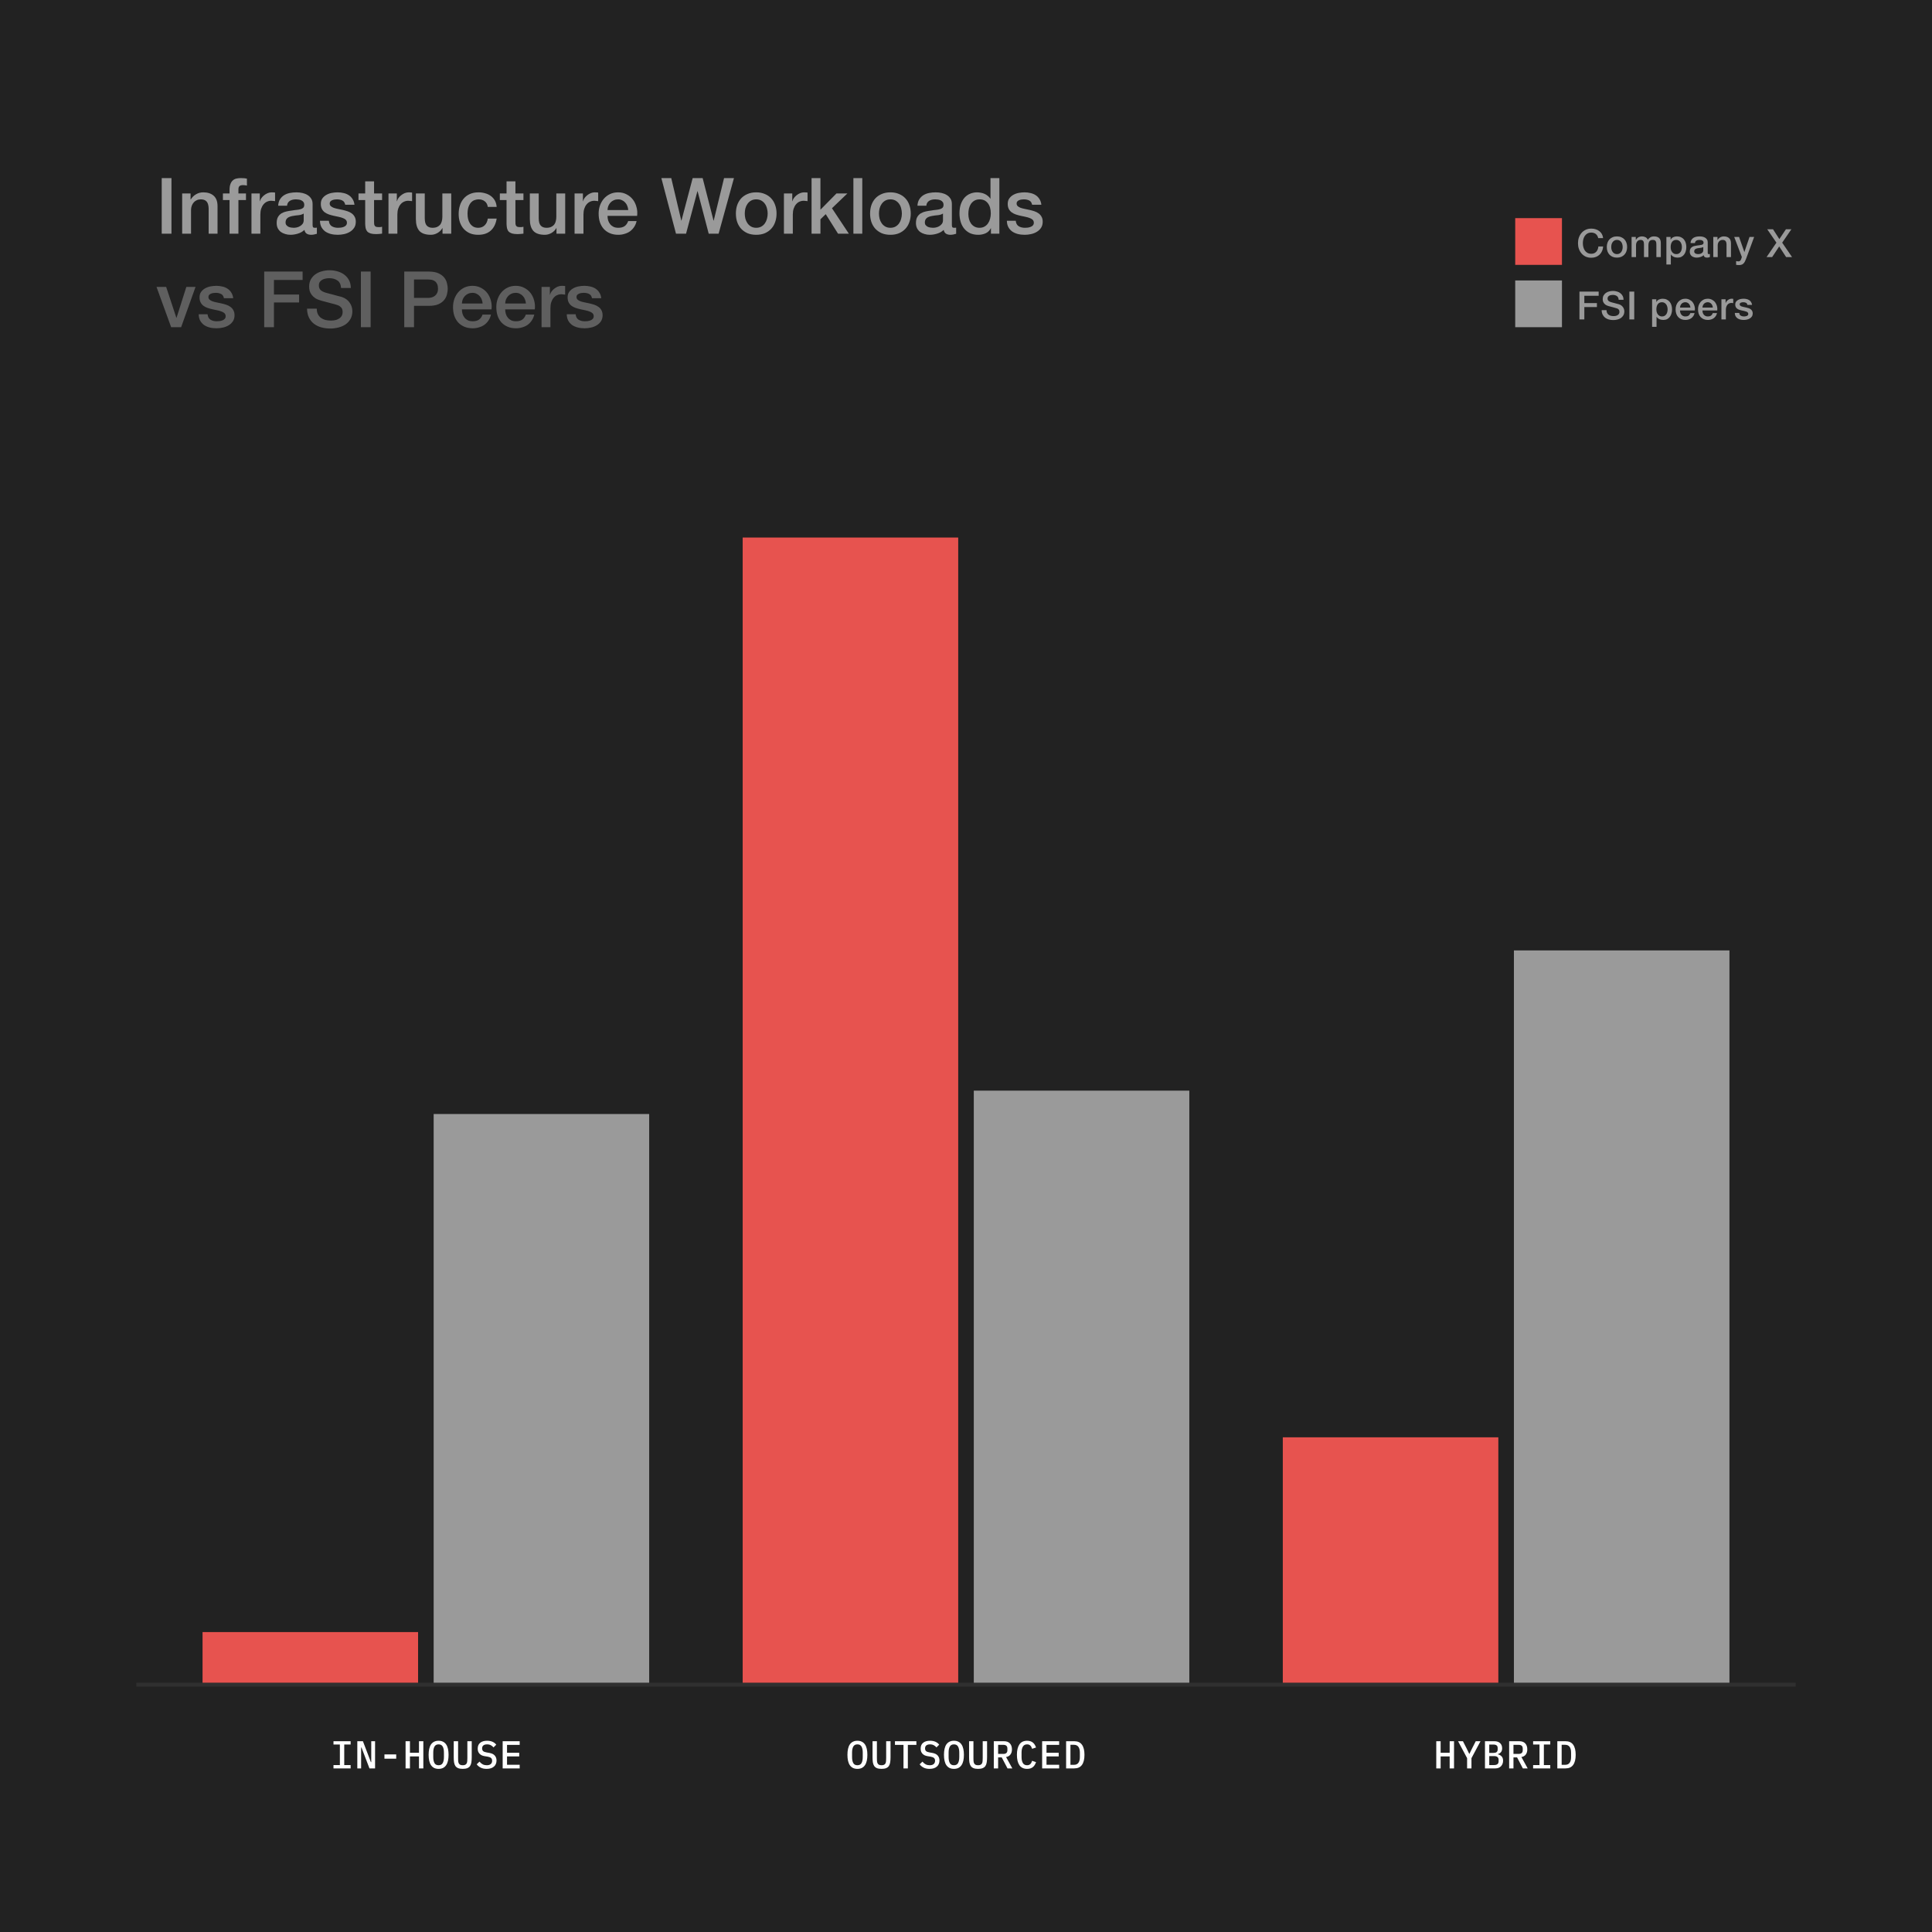 <?xml version="1.0" encoding="UTF-8"?> <svg xmlns="http://www.w3.org/2000/svg" width="496" height="496" viewBox="0 0 496 496" fill="none"><rect width="496" height="496" fill="#222222"></rect><line x1="35" y1="432.5" x2="461" y2="432.5" stroke="#303030"></line><rect x="52" y="419" width="55.333" height="13" fill="#E7534F"></rect><rect x="111.333" y="286" width="55.333" height="146" fill="#9A9A9A"></rect><rect x="190.667" y="138" width="55.333" height="294" fill="#E7534F"></rect><rect x="250" y="280" width="55.333" height="152" fill="#9A9A9A"></rect><rect x="329.333" y="369" width="55.333" height="63" fill="#E7534F"></rect><rect x="388.667" y="244" width="55.333" height="188" fill="#9A9A9A"></rect><path d="M41.52 45.72H44.02V60H41.52V45.72ZM46.766 49.66H48.926V51.18L48.966 51.22C49.313 50.647 49.766 50.2 50.326 49.88C50.886 49.547 51.506 49.38 52.186 49.38C53.32 49.38 54.213 49.673 54.866 50.26C55.52 50.847 55.846 51.727 55.846 52.9V60H53.566V53.5C53.54 52.687 53.366 52.1 53.046 51.74C52.726 51.367 52.226 51.18 51.546 51.18C51.16 51.18 50.813 51.253 50.506 51.4C50.2 51.533 49.94 51.727 49.726 51.98C49.513 52.22 49.346 52.507 49.226 52.84C49.106 53.173 49.046 53.527 49.046 53.9V60H46.766V49.66ZM57.231 49.66H58.931V48.8C58.931 48.147 59.011 47.62 59.171 47.22C59.331 46.807 59.544 46.493 59.811 46.28C60.077 46.053 60.377 45.907 60.711 45.84C61.057 45.76 61.417 45.72 61.791 45.72C62.524 45.72 63.057 45.767 63.391 45.86V47.64C63.244 47.6 63.084 47.573 62.911 47.56C62.751 47.533 62.557 47.52 62.331 47.52C62.024 47.52 61.757 47.593 61.531 47.74C61.317 47.887 61.211 48.173 61.211 48.6V49.66H63.151V51.36H61.211V60H58.931V51.36H57.231V49.66ZM64.559 49.66H66.699V51.66H66.739C66.806 51.38 66.933 51.107 67.119 50.84C67.319 50.573 67.553 50.333 67.819 50.12C68.099 49.893 68.406 49.713 68.739 49.58C69.073 49.447 69.413 49.38 69.759 49.38C70.026 49.38 70.206 49.387 70.299 49.4C70.406 49.413 70.513 49.427 70.619 49.44V51.64C70.459 51.613 70.293 51.593 70.119 51.58C69.959 51.553 69.799 51.54 69.639 51.54C69.253 51.54 68.886 51.62 68.539 51.78C68.206 51.927 67.913 52.153 67.659 52.46C67.406 52.753 67.206 53.12 67.059 53.56C66.913 54 66.839 54.507 66.839 55.08V60H64.559V49.66ZM80.251 57.7C80.251 57.98 80.284 58.18 80.351 58.3C80.431 58.42 80.577 58.48 80.791 58.48C80.857 58.48 80.937 58.48 81.031 58.48C81.124 58.48 81.231 58.467 81.351 58.44V60.02C81.271 60.047 81.164 60.073 81.031 60.1C80.911 60.14 80.784 60.173 80.651 60.2C80.517 60.227 80.384 60.247 80.251 60.26C80.117 60.273 80.004 60.28 79.911 60.28C79.444 60.28 79.057 60.187 78.751 60C78.444 59.813 78.244 59.487 78.151 59.02C77.697 59.46 77.137 59.78 76.471 59.98C75.817 60.18 75.184 60.28 74.571 60.28C74.104 60.28 73.657 60.213 73.231 60.08C72.804 59.96 72.424 59.78 72.091 59.54C71.771 59.287 71.511 58.973 71.311 58.6C71.124 58.213 71.031 57.767 71.031 57.26C71.031 56.62 71.144 56.1 71.371 55.7C71.611 55.3 71.917 54.987 72.291 54.76C72.677 54.533 73.104 54.373 73.571 54.28C74.051 54.173 74.531 54.093 75.011 54.04C75.424 53.96 75.817 53.907 76.191 53.88C76.564 53.84 76.891 53.78 77.171 53.7C77.464 53.62 77.691 53.5 77.851 53.34C78.024 53.167 78.111 52.913 78.111 52.58C78.111 52.287 78.037 52.047 77.891 51.86C77.757 51.673 77.584 51.533 77.371 51.44C77.171 51.333 76.944 51.267 76.691 51.24C76.437 51.2 76.197 51.18 75.971 51.18C75.331 51.18 74.804 51.313 74.391 51.58C73.977 51.847 73.744 52.26 73.691 52.82H71.411C71.451 52.153 71.611 51.6 71.891 51.16C72.171 50.72 72.524 50.367 72.951 50.1C73.391 49.833 73.884 49.647 74.431 49.54C74.977 49.433 75.537 49.38 76.111 49.38C76.617 49.38 77.117 49.433 77.611 49.54C78.104 49.647 78.544 49.82 78.931 50.06C79.331 50.3 79.651 50.613 79.891 51C80.131 51.373 80.251 51.833 80.251 52.38V57.7ZM77.971 54.82C77.624 55.047 77.197 55.187 76.691 55.24C76.184 55.28 75.677 55.347 75.171 55.44C74.931 55.48 74.697 55.54 74.471 55.62C74.244 55.687 74.044 55.787 73.871 55.92C73.697 56.04 73.557 56.207 73.451 56.42C73.357 56.62 73.311 56.867 73.311 57.16C73.311 57.413 73.384 57.627 73.531 57.8C73.677 57.973 73.851 58.113 74.051 58.22C74.264 58.313 74.491 58.38 74.731 58.42C74.984 58.46 75.211 58.48 75.411 58.48C75.664 58.48 75.937 58.447 76.231 58.38C76.524 58.313 76.797 58.2 77.051 58.04C77.317 57.88 77.537 57.68 77.711 57.44C77.884 57.187 77.971 56.88 77.971 56.52V54.82ZM84.424 56.68C84.491 57.347 84.744 57.813 85.184 58.08C85.624 58.347 86.151 58.48 86.764 58.48C86.977 58.48 87.217 58.467 87.484 58.44C87.764 58.4 88.024 58.333 88.264 58.24C88.504 58.147 88.697 58.013 88.844 57.84C89.004 57.653 89.077 57.413 89.064 57.12C89.051 56.827 88.944 56.587 88.744 56.4C88.544 56.213 88.284 56.067 87.964 55.96C87.657 55.84 87.304 55.74 86.904 55.66C86.504 55.58 86.097 55.493 85.684 55.4C85.257 55.307 84.844 55.193 84.444 55.06C84.057 54.927 83.704 54.747 83.384 54.52C83.077 54.293 82.831 54.007 82.644 53.66C82.457 53.3 82.364 52.86 82.364 52.34C82.364 51.78 82.497 51.313 82.764 50.94C83.044 50.553 83.391 50.247 83.804 50.02C84.231 49.78 84.697 49.613 85.204 49.52C85.724 49.427 86.217 49.38 86.684 49.38C87.217 49.38 87.724 49.44 88.204 49.56C88.697 49.667 89.137 49.847 89.524 50.1C89.924 50.353 90.251 50.687 90.504 51.1C90.771 51.5 90.937 51.987 91.004 52.56H88.624C88.517 52.013 88.264 51.647 87.864 51.46C87.477 51.273 87.031 51.18 86.524 51.18C86.364 51.18 86.171 51.193 85.944 51.22C85.731 51.247 85.524 51.3 85.324 51.38C85.137 51.447 84.977 51.553 84.844 51.7C84.711 51.833 84.644 52.013 84.644 52.24C84.644 52.52 84.737 52.747 84.924 52.92C85.124 53.093 85.377 53.24 85.684 53.36C86.004 53.467 86.364 53.56 86.764 53.64C87.164 53.72 87.577 53.807 88.004 53.9C88.417 53.993 88.824 54.107 89.224 54.24C89.624 54.373 89.977 54.553 90.284 54.78C90.604 55.007 90.857 55.293 91.044 55.64C91.244 55.987 91.344 56.413 91.344 56.92C91.344 57.533 91.204 58.053 90.924 58.48C90.644 58.907 90.277 59.253 89.824 59.52C89.384 59.787 88.891 59.98 88.344 60.1C87.797 60.22 87.257 60.28 86.724 60.28C86.071 60.28 85.464 60.207 84.904 60.06C84.357 59.913 83.877 59.693 83.464 59.4C83.064 59.093 82.744 58.72 82.504 58.28C82.277 57.827 82.157 57.293 82.144 56.68H84.424ZM92.035 49.66H93.755V46.56H96.035V49.66H98.095V51.36H96.035V56.88C96.035 57.12 96.042 57.327 96.055 57.5C96.082 57.673 96.128 57.82 96.195 57.94C96.275 58.06 96.388 58.153 96.535 58.22C96.682 58.273 96.882 58.3 97.135 58.3C97.295 58.3 97.455 58.3 97.615 58.3C97.775 58.287 97.935 58.26 98.095 58.22V59.98C97.842 60.007 97.595 60.033 97.355 60.06C97.115 60.087 96.868 60.1 96.615 60.1C96.015 60.1 95.528 60.047 95.155 59.94C94.795 59.82 94.508 59.653 94.295 59.44C94.095 59.213 93.955 58.933 93.875 58.6C93.808 58.267 93.768 57.887 93.755 57.46V51.36H92.035V49.66ZM99.735 49.66H101.875V51.66H101.915C101.982 51.38 102.108 51.107 102.295 50.84C102.495 50.573 102.728 50.333 102.995 50.12C103.275 49.893 103.582 49.713 103.915 49.58C104.248 49.447 104.588 49.38 104.935 49.38C105.202 49.38 105.382 49.387 105.475 49.4C105.582 49.413 105.688 49.427 105.795 49.44V51.64C105.635 51.613 105.468 51.593 105.295 51.58C105.135 51.553 104.975 51.54 104.815 51.54C104.428 51.54 104.062 51.62 103.715 51.78C103.382 51.927 103.088 52.153 102.835 52.46C102.582 52.753 102.382 53.12 102.235 53.56C102.088 54 102.015 54.507 102.015 55.08V60H99.735V49.66ZM115.846 60H113.606V58.56H113.566C113.286 59.08 112.866 59.5 112.306 59.82C111.76 60.127 111.2 60.28 110.626 60.28C109.266 60.28 108.28 59.947 107.666 59.28C107.066 58.6 106.766 57.58 106.766 56.22V49.66H109.046V56C109.046 56.907 109.22 57.547 109.566 57.92C109.913 58.293 110.4 58.48 111.026 58.48C111.506 58.48 111.906 58.407 112.226 58.26C112.546 58.113 112.806 57.92 113.006 57.68C113.206 57.427 113.346 57.127 113.426 56.78C113.52 56.433 113.566 56.06 113.566 55.66V49.66H115.846V60ZM125.231 53.12C125.137 52.48 124.877 52 124.451 51.68C124.037 51.347 123.511 51.18 122.871 51.18C122.577 51.18 122.264 51.233 121.931 51.34C121.597 51.433 121.291 51.62 121.011 51.9C120.731 52.167 120.497 52.547 120.311 53.04C120.124 53.52 120.031 54.153 120.031 54.94C120.031 55.367 120.077 55.793 120.171 56.22C120.277 56.647 120.437 57.027 120.651 57.36C120.877 57.693 121.164 57.967 121.511 58.18C121.857 58.38 122.277 58.48 122.771 58.48C123.437 58.48 123.984 58.273 124.411 57.86C124.851 57.447 125.124 56.867 125.231 56.12H127.511C127.297 57.467 126.784 58.5 125.971 59.22C125.171 59.927 124.104 60.28 122.771 60.28C121.957 60.28 121.237 60.147 120.611 59.88C119.997 59.6 119.477 59.227 119.051 58.76C118.624 58.28 118.297 57.713 118.071 57.06C117.857 56.407 117.751 55.7 117.751 54.94C117.751 54.167 117.857 53.44 118.071 52.76C118.284 52.08 118.604 51.493 119.031 51C119.457 50.493 119.984 50.1 120.611 49.82C121.251 49.527 121.997 49.38 122.851 49.38C123.451 49.38 124.017 49.46 124.551 49.62C125.097 49.767 125.577 49.993 125.991 50.3C126.417 50.607 126.764 50.993 127.031 51.46C127.297 51.927 127.457 52.48 127.511 53.12H125.231ZM128.324 49.66H130.044V46.56H132.324V49.66H134.384V51.36H132.324V56.88C132.324 57.12 132.331 57.327 132.344 57.5C132.371 57.673 132.417 57.82 132.484 57.94C132.564 58.06 132.677 58.153 132.824 58.22C132.971 58.273 133.171 58.3 133.424 58.3C133.584 58.3 133.744 58.3 133.904 58.3C134.064 58.287 134.224 58.26 134.384 58.22V59.98C134.131 60.007 133.884 60.033 133.644 60.06C133.404 60.087 133.157 60.1 132.904 60.1C132.304 60.1 131.817 60.047 131.444 59.94C131.084 59.82 130.797 59.653 130.584 59.44C130.384 59.213 130.244 58.933 130.164 58.6C130.097 58.267 130.057 57.887 130.044 57.46V51.36H128.324V49.66ZM145.104 60H142.864V58.56H142.824C142.544 59.08 142.124 59.5 141.564 59.82C141.018 60.127 140.458 60.28 139.884 60.28C138.524 60.28 137.538 59.947 136.924 59.28C136.324 58.6 136.024 57.58 136.024 56.22V49.66H138.304V56C138.304 56.907 138.478 57.547 138.824 57.92C139.171 58.293 139.658 58.48 140.284 58.48C140.764 58.48 141.164 58.407 141.484 58.26C141.804 58.113 142.064 57.92 142.264 57.68C142.464 57.427 142.604 57.127 142.684 56.78C142.778 56.433 142.824 56.06 142.824 55.66V49.66H145.104V60ZM147.509 49.66H149.649V51.66H149.689C149.755 51.38 149.882 51.107 150.069 50.84C150.269 50.573 150.502 50.333 150.769 50.12C151.049 49.893 151.355 49.713 151.689 49.58C152.022 49.447 152.362 49.38 152.709 49.38C152.975 49.38 153.155 49.387 153.249 49.4C153.355 49.413 153.462 49.427 153.569 49.44V51.64C153.409 51.613 153.242 51.593 153.069 51.58C152.909 51.553 152.749 51.54 152.589 51.54C152.202 51.54 151.835 51.62 151.489 51.78C151.155 51.927 150.862 52.153 150.609 52.46C150.355 52.753 150.155 53.12 150.009 53.56C149.862 54 149.789 54.507 149.789 55.08V60H147.509V49.66ZM161.288 53.92C161.262 53.56 161.182 53.213 161.048 52.88C160.928 52.547 160.755 52.26 160.528 52.02C160.315 51.767 160.048 51.567 159.728 51.42C159.422 51.26 159.075 51.18 158.688 51.18C158.288 51.18 157.922 51.253 157.588 51.4C157.268 51.533 156.988 51.727 156.748 51.98C156.522 52.22 156.335 52.507 156.188 52.84C156.055 53.173 155.982 53.533 155.968 53.92H161.288ZM155.968 55.42C155.968 55.82 156.022 56.207 156.128 56.58C156.248 56.953 156.422 57.28 156.648 57.56C156.875 57.84 157.162 58.067 157.508 58.24C157.855 58.4 158.268 58.48 158.748 58.48C159.415 58.48 159.948 58.34 160.348 58.06C160.762 57.767 161.068 57.333 161.268 56.76H163.428C163.308 57.32 163.102 57.82 162.808 58.26C162.515 58.7 162.162 59.073 161.748 59.38C161.335 59.673 160.868 59.893 160.348 60.04C159.842 60.2 159.308 60.28 158.748 60.28C157.935 60.28 157.215 60.147 156.588 59.88C155.962 59.613 155.428 59.24 154.988 58.76C154.562 58.28 154.235 57.707 154.008 57.04C153.795 56.373 153.688 55.64 153.688 54.84C153.688 54.107 153.802 53.413 154.028 52.76C154.268 52.093 154.602 51.513 155.028 51.02C155.468 50.513 155.995 50.113 156.608 49.82C157.222 49.527 157.915 49.38 158.688 49.38C159.502 49.38 160.228 49.553 160.868 49.9C161.522 50.233 162.062 50.68 162.488 51.24C162.915 51.8 163.222 52.447 163.408 53.18C163.608 53.9 163.662 54.647 163.568 55.42H155.968ZM169.788 45.72H172.328L174.908 56.64H174.948L177.828 45.72H180.388L183.188 56.64H183.228L185.888 45.72H188.428L184.488 60H181.948L179.088 49.08H179.048L176.128 60H173.548L169.788 45.72ZM194.143 60.28C193.316 60.28 192.576 60.147 191.923 59.88C191.283 59.6 190.736 59.22 190.283 58.74C189.843 58.26 189.503 57.687 189.263 57.02C189.036 56.353 188.923 55.62 188.923 54.82C188.923 54.033 189.036 53.307 189.263 52.64C189.503 51.973 189.843 51.4 190.283 50.92C190.736 50.44 191.283 50.067 191.923 49.8C192.576 49.52 193.316 49.38 194.143 49.38C194.97 49.38 195.703 49.52 196.343 49.8C196.996 50.067 197.543 50.44 197.983 50.92C198.436 51.4 198.776 51.973 199.003 52.64C199.243 53.307 199.363 54.033 199.363 54.82C199.363 55.62 199.243 56.353 199.003 57.02C198.776 57.687 198.436 58.26 197.983 58.74C197.543 59.22 196.996 59.6 196.343 59.88C195.703 60.147 194.97 60.28 194.143 60.28ZM194.143 58.48C194.65 58.48 195.09 58.373 195.463 58.16C195.836 57.947 196.143 57.667 196.383 57.32C196.623 56.973 196.796 56.587 196.903 56.16C197.023 55.72 197.083 55.273 197.083 54.82C197.083 54.38 197.023 53.94 196.903 53.5C196.796 53.06 196.623 52.673 196.383 52.34C196.143 51.993 195.836 51.713 195.463 51.5C195.09 51.287 194.65 51.18 194.143 51.18C193.636 51.18 193.196 51.287 192.823 51.5C192.45 51.713 192.143 51.993 191.903 52.34C191.663 52.673 191.483 53.06 191.363 53.5C191.256 53.94 191.203 54.38 191.203 54.82C191.203 55.273 191.256 55.72 191.363 56.16C191.483 56.587 191.663 56.973 191.903 57.32C192.143 57.667 192.45 57.947 192.823 58.16C193.196 58.373 193.636 58.48 194.143 58.48ZM201.259 49.66H203.399V51.66H203.439C203.505 51.38 203.632 51.107 203.819 50.84C204.019 50.573 204.252 50.333 204.519 50.12C204.799 49.893 205.105 49.713 205.439 49.58C205.772 49.447 206.112 49.38 206.459 49.38C206.725 49.38 206.905 49.387 206.999 49.4C207.105 49.413 207.212 49.427 207.319 49.44V51.64C207.159 51.613 206.992 51.593 206.819 51.58C206.659 51.553 206.499 51.54 206.339 51.54C205.952 51.54 205.585 51.62 205.239 51.78C204.905 51.927 204.612 52.153 204.359 52.46C204.105 52.753 203.905 53.12 203.759 53.56C203.612 54 203.539 54.507 203.539 55.08V60H201.259V49.66ZM208.35 45.72H210.63V53.84L214.75 49.66H217.55L213.59 53.46L217.93 60H215.15L211.99 54.98L210.63 56.3V60H208.35V45.72ZM219.092 45.72H221.372V60H219.092V45.72ZM228.596 60.28C227.77 60.28 227.03 60.147 226.376 59.88C225.736 59.6 225.19 59.22 224.736 58.74C224.296 58.26 223.956 57.687 223.716 57.02C223.49 56.353 223.376 55.62 223.376 54.82C223.376 54.033 223.49 53.307 223.716 52.64C223.956 51.973 224.296 51.4 224.736 50.92C225.19 50.44 225.736 50.067 226.376 49.8C227.03 49.52 227.77 49.38 228.596 49.38C229.423 49.38 230.156 49.52 230.796 49.8C231.45 50.067 231.996 50.44 232.436 50.92C232.89 51.4 233.23 51.973 233.456 52.64C233.696 53.307 233.816 54.033 233.816 54.82C233.816 55.62 233.696 56.353 233.456 57.02C233.23 57.687 232.89 58.26 232.436 58.74C231.996 59.22 231.45 59.6 230.796 59.88C230.156 60.147 229.423 60.28 228.596 60.28ZM228.596 58.48C229.103 58.48 229.543 58.373 229.916 58.16C230.29 57.947 230.596 57.667 230.836 57.32C231.076 56.973 231.25 56.587 231.356 56.16C231.476 55.72 231.536 55.273 231.536 54.82C231.536 54.38 231.476 53.94 231.356 53.5C231.25 53.06 231.076 52.673 230.836 52.34C230.596 51.993 230.29 51.713 229.916 51.5C229.543 51.287 229.103 51.18 228.596 51.18C228.09 51.18 227.65 51.287 227.276 51.5C226.903 51.713 226.596 51.993 226.356 52.34C226.116 52.673 225.936 53.06 225.816 53.5C225.71 53.94 225.656 54.38 225.656 54.82C225.656 55.273 225.71 55.72 225.816 56.16C225.936 56.587 226.116 56.973 226.356 57.32C226.596 57.667 226.903 57.947 227.276 58.16C227.65 58.373 228.09 58.48 228.596 58.48ZM244.372 57.7C244.372 57.98 244.405 58.18 244.472 58.3C244.552 58.42 244.698 58.48 244.912 58.48C244.978 58.48 245.058 58.48 245.152 58.48C245.245 58.48 245.352 58.467 245.472 58.44V60.02C245.392 60.047 245.285 60.073 245.152 60.1C245.032 60.14 244.905 60.173 244.772 60.2C244.638 60.227 244.505 60.247 244.372 60.26C244.238 60.273 244.125 60.28 244.032 60.28C243.565 60.28 243.178 60.187 242.872 60C242.565 59.813 242.365 59.487 242.272 59.02C241.818 59.46 241.258 59.78 240.592 59.98C239.938 60.18 239.305 60.28 238.692 60.28C238.225 60.28 237.778 60.213 237.352 60.08C236.925 59.96 236.545 59.78 236.212 59.54C235.892 59.287 235.632 58.973 235.432 58.6C235.245 58.213 235.152 57.767 235.152 57.26C235.152 56.62 235.265 56.1 235.492 55.7C235.732 55.3 236.038 54.987 236.412 54.76C236.798 54.533 237.225 54.373 237.692 54.28C238.172 54.173 238.652 54.093 239.132 54.04C239.545 53.96 239.938 53.907 240.312 53.88C240.685 53.84 241.012 53.78 241.292 53.7C241.585 53.62 241.812 53.5 241.972 53.34C242.145 53.167 242.232 52.913 242.232 52.58C242.232 52.287 242.158 52.047 242.012 51.86C241.878 51.673 241.705 51.533 241.492 51.44C241.292 51.333 241.065 51.267 240.812 51.24C240.558 51.2 240.318 51.18 240.092 51.18C239.452 51.18 238.925 51.313 238.512 51.58C238.098 51.847 237.865 52.26 237.812 52.82H235.532C235.572 52.153 235.732 51.6 236.012 51.16C236.292 50.72 236.645 50.367 237.072 50.1C237.512 49.833 238.005 49.647 238.552 49.54C239.098 49.433 239.658 49.38 240.232 49.38C240.738 49.38 241.238 49.433 241.732 49.54C242.225 49.647 242.665 49.82 243.052 50.06C243.452 50.3 243.772 50.613 244.012 51C244.252 51.373 244.372 51.833 244.372 52.38V57.7ZM242.092 54.82C241.745 55.047 241.318 55.187 240.812 55.24C240.305 55.28 239.798 55.347 239.292 55.44C239.052 55.48 238.818 55.54 238.592 55.62C238.365 55.687 238.165 55.787 237.992 55.92C237.818 56.04 237.678 56.207 237.572 56.42C237.478 56.62 237.432 56.867 237.432 57.16C237.432 57.413 237.505 57.627 237.652 57.8C237.798 57.973 237.972 58.113 238.172 58.22C238.385 58.313 238.612 58.38 238.852 58.42C239.105 58.46 239.332 58.48 239.532 58.48C239.785 58.48 240.058 58.447 240.352 58.38C240.645 58.313 240.918 58.2 241.172 58.04C241.438 57.88 241.658 57.68 241.832 57.44C242.005 57.187 242.092 56.88 242.092 56.52V54.82ZM256.565 60H254.405V58.6H254.365C254.058 59.2 253.612 59.633 253.025 59.9C252.438 60.153 251.818 60.28 251.165 60.28C250.352 60.28 249.638 60.14 249.025 59.86C248.425 59.567 247.925 59.173 247.525 58.68C247.125 58.187 246.825 57.607 246.625 56.94C246.425 56.26 246.325 55.533 246.325 54.76C246.325 53.827 246.452 53.02 246.705 52.34C246.958 51.66 247.292 51.1 247.705 50.66C248.132 50.22 248.612 49.9 249.145 49.7C249.692 49.487 250.245 49.38 250.805 49.38C251.125 49.38 251.452 49.413 251.785 49.48C252.118 49.533 252.438 49.627 252.745 49.76C253.052 49.893 253.332 50.067 253.585 50.28C253.852 50.48 254.072 50.72 254.245 51H254.285V45.72H256.565V60ZM248.605 54.94C248.605 55.38 248.658 55.813 248.765 56.24C248.885 56.667 249.058 57.047 249.285 57.38C249.525 57.713 249.825 57.98 250.185 58.18C250.545 58.38 250.972 58.48 251.465 58.48C251.972 58.48 252.405 58.373 252.765 58.16C253.138 57.947 253.438 57.667 253.665 57.32C253.905 56.973 254.078 56.587 254.185 56.16C254.305 55.72 254.365 55.273 254.365 54.82C254.365 53.673 254.105 52.78 253.585 52.14C253.078 51.5 252.385 51.18 251.505 51.18C250.972 51.18 250.518 51.293 250.145 51.52C249.785 51.733 249.485 52.02 249.245 52.38C249.018 52.727 248.852 53.127 248.745 53.58C248.652 54.02 248.605 54.473 248.605 54.94ZM260.772 56.68C260.838 57.347 261.092 57.813 261.532 58.08C261.972 58.347 262.498 58.48 263.112 58.48C263.325 58.48 263.565 58.467 263.832 58.44C264.112 58.4 264.372 58.333 264.612 58.24C264.852 58.147 265.045 58.013 265.192 57.84C265.352 57.653 265.425 57.413 265.412 57.12C265.398 56.827 265.292 56.587 265.092 56.4C264.892 56.213 264.632 56.067 264.312 55.96C264.005 55.84 263.652 55.74 263.252 55.66C262.852 55.58 262.445 55.493 262.032 55.4C261.605 55.307 261.192 55.193 260.792 55.06C260.405 54.927 260.052 54.747 259.732 54.52C259.425 54.293 259.178 54.007 258.992 53.66C258.805 53.3 258.712 52.86 258.712 52.34C258.712 51.78 258.845 51.313 259.112 50.94C259.392 50.553 259.738 50.247 260.152 50.02C260.578 49.78 261.045 49.613 261.552 49.52C262.072 49.427 262.565 49.38 263.032 49.38C263.565 49.38 264.072 49.44 264.552 49.56C265.045 49.667 265.485 49.847 265.872 50.1C266.272 50.353 266.598 50.687 266.852 51.1C267.118 51.5 267.285 51.987 267.352 52.56H264.972C264.865 52.013 264.612 51.647 264.212 51.46C263.825 51.273 263.378 51.18 262.872 51.18C262.712 51.18 262.518 51.193 262.292 51.22C262.078 51.247 261.872 51.3 261.672 51.38C261.485 51.447 261.325 51.553 261.192 51.7C261.058 51.833 260.992 52.013 260.992 52.24C260.992 52.52 261.085 52.747 261.272 52.92C261.472 53.093 261.725 53.24 262.032 53.36C262.352 53.467 262.712 53.56 263.112 53.64C263.512 53.72 263.925 53.807 264.352 53.9C264.765 53.993 265.172 54.107 265.572 54.24C265.972 54.373 266.325 54.553 266.632 54.78C266.952 55.007 267.205 55.293 267.392 55.64C267.592 55.987 267.692 56.413 267.692 56.92C267.692 57.533 267.552 58.053 267.272 58.48C266.992 58.907 266.625 59.253 266.172 59.52C265.732 59.787 265.238 59.98 264.692 60.1C264.145 60.22 263.605 60.28 263.072 60.28C262.418 60.28 261.812 60.207 261.252 60.06C260.705 59.913 260.225 59.693 259.812 59.4C259.412 59.093 259.092 58.72 258.852 58.28C258.625 57.827 258.505 57.293 258.492 56.68H260.772Z" fill="#9A9A9A"></path><path d="M40.18 73.66H42.66L45.28 81.6H45.32L47.84 73.66H50.2L46.5 84H43.94L40.18 73.66ZM53.291 80.68C53.358 81.347 53.611 81.813 54.051 82.08C54.491 82.347 55.018 82.48 55.631 82.48C55.844 82.48 56.084 82.467 56.351 82.44C56.631 82.4 56.891 82.333 57.131 82.24C57.371 82.147 57.564 82.013 57.711 81.84C57.871 81.653 57.944 81.413 57.931 81.12C57.918 80.827 57.811 80.587 57.611 80.4C57.411 80.213 57.151 80.067 56.831 79.96C56.524 79.84 56.171 79.74 55.771 79.66C55.371 79.58 54.964 79.493 54.551 79.4C54.124 79.307 53.711 79.193 53.311 79.06C52.924 78.927 52.571 78.747 52.251 78.52C51.944 78.293 51.698 78.007 51.511 77.66C51.324 77.3 51.231 76.86 51.231 76.34C51.231 75.78 51.364 75.313 51.631 74.94C51.911 74.553 52.258 74.247 52.671 74.02C53.098 73.78 53.564 73.613 54.071 73.52C54.591 73.427 55.084 73.38 55.551 73.38C56.084 73.38 56.591 73.44 57.071 73.56C57.564 73.667 58.004 73.847 58.391 74.1C58.791 74.353 59.118 74.687 59.371 75.1C59.638 75.5 59.804 75.987 59.871 76.56H57.491C57.384 76.013 57.131 75.647 56.731 75.46C56.344 75.273 55.898 75.18 55.391 75.18C55.231 75.18 55.038 75.193 54.811 75.22C54.598 75.247 54.391 75.3 54.191 75.38C54.004 75.447 53.844 75.553 53.711 75.7C53.578 75.833 53.511 76.013 53.511 76.24C53.511 76.52 53.604 76.747 53.791 76.92C53.991 77.093 54.244 77.24 54.551 77.36C54.871 77.467 55.231 77.56 55.631 77.64C56.031 77.72 56.444 77.807 56.871 77.9C57.284 77.993 57.691 78.107 58.091 78.24C58.491 78.373 58.844 78.553 59.151 78.78C59.471 79.007 59.724 79.293 59.911 79.64C60.111 79.987 60.211 80.413 60.211 80.92C60.211 81.533 60.071 82.053 59.791 82.48C59.511 82.907 59.144 83.253 58.691 83.52C58.251 83.787 57.758 83.98 57.211 84.1C56.664 84.22 56.124 84.28 55.591 84.28C54.938 84.28 54.331 84.207 53.771 84.06C53.224 83.913 52.744 83.693 52.331 83.4C51.931 83.093 51.611 82.72 51.371 82.28C51.144 81.827 51.024 81.293 51.011 80.68H53.291ZM67.829 69.72H77.689V71.88H70.329V75.62H76.789V77.66H70.329V84H67.829V69.72ZM81.324 79.24C81.324 79.787 81.417 80.253 81.604 80.64C81.791 81.027 82.051 81.347 82.384 81.6C82.717 81.84 83.097 82.02 83.524 82.14C83.964 82.247 84.437 82.3 84.944 82.3C85.491 82.3 85.957 82.24 86.344 82.12C86.731 81.987 87.044 81.82 87.284 81.62C87.524 81.42 87.697 81.193 87.804 80.94C87.911 80.673 87.964 80.407 87.964 80.14C87.964 79.593 87.837 79.193 87.584 78.94C87.344 78.673 87.077 78.487 86.784 78.38C86.277 78.193 85.684 78.02 85.004 77.86C84.337 77.687 83.511 77.467 82.524 77.2C81.911 77.04 81.397 76.833 80.984 76.58C80.584 76.313 80.264 76.02 80.024 75.7C79.784 75.38 79.611 75.04 79.504 74.68C79.411 74.32 79.364 73.953 79.364 73.58C79.364 72.86 79.511 72.24 79.804 71.72C80.111 71.187 80.511 70.747 81.004 70.4C81.497 70.053 82.057 69.8 82.684 69.64C83.311 69.467 83.944 69.38 84.584 69.38C85.331 69.38 86.031 69.48 86.684 69.68C87.351 69.867 87.931 70.153 88.424 70.54C88.931 70.927 89.331 71.407 89.624 71.98C89.917 72.54 90.064 73.193 90.064 73.94H87.564C87.497 73.02 87.184 72.373 86.624 72C86.064 71.613 85.351 71.42 84.484 71.42C84.191 71.42 83.891 71.453 83.584 71.52C83.277 71.573 82.997 71.673 82.744 71.82C82.491 71.953 82.277 72.14 82.104 72.38C81.944 72.62 81.864 72.92 81.864 73.28C81.864 73.787 82.017 74.187 82.324 74.48C82.644 74.76 83.057 74.973 83.564 75.12C83.617 75.133 83.824 75.193 84.184 75.3C84.557 75.393 84.971 75.5 85.424 75.62C85.877 75.74 86.317 75.86 86.744 75.98C87.184 76.087 87.497 76.167 87.684 76.22C88.151 76.367 88.557 76.567 88.904 76.82C89.251 77.073 89.537 77.367 89.764 77.7C90.004 78.02 90.177 78.367 90.284 78.74C90.404 79.113 90.464 79.487 90.464 79.86C90.464 80.66 90.297 81.347 89.964 81.92C89.644 82.48 89.217 82.94 88.684 83.3C88.151 83.66 87.544 83.92 86.864 84.08C86.184 84.253 85.491 84.34 84.784 84.34C83.971 84.34 83.204 84.24 82.484 84.04C81.764 83.84 81.137 83.533 80.604 83.12C80.071 82.707 79.644 82.18 79.324 81.54C79.004 80.887 78.837 80.12 78.824 79.24H81.324ZM92.653 69.72H95.153V84H92.653V69.72ZM103.786 69.72H110.086C111.099 69.72 111.926 69.867 112.566 70.16C113.206 70.453 113.699 70.82 114.046 71.26C114.392 71.7 114.626 72.18 114.746 72.7C114.879 73.22 114.946 73.7 114.946 74.14C114.946 74.58 114.879 75.06 114.746 75.58C114.626 76.087 114.392 76.56 114.046 77C113.699 77.44 113.206 77.807 112.566 78.1C111.926 78.38 111.099 78.52 110.086 78.52H106.286V84H103.786V69.72ZM106.286 76.48H109.946C110.226 76.48 110.512 76.44 110.806 76.36C111.099 76.28 111.366 76.153 111.606 75.98C111.859 75.793 112.059 75.553 112.206 75.26C112.366 74.953 112.446 74.573 112.446 74.12C112.446 73.653 112.379 73.267 112.246 72.96C112.112 72.653 111.932 72.413 111.706 72.24C111.479 72.053 111.219 71.927 110.926 71.86C110.632 71.793 110.319 71.76 109.986 71.76H106.286V76.48ZM123.905 77.92C123.879 77.56 123.799 77.213 123.665 76.88C123.545 76.547 123.372 76.26 123.145 76.02C122.932 75.767 122.665 75.567 122.345 75.42C122.039 75.26 121.692 75.18 121.305 75.18C120.905 75.18 120.539 75.253 120.205 75.4C119.885 75.533 119.605 75.727 119.365 75.98C119.139 76.22 118.952 76.507 118.805 76.84C118.672 77.173 118.599 77.533 118.585 77.92H123.905ZM118.585 79.42C118.585 79.82 118.639 80.207 118.745 80.58C118.865 80.953 119.039 81.28 119.265 81.56C119.492 81.84 119.779 82.067 120.125 82.24C120.472 82.4 120.885 82.48 121.365 82.48C122.032 82.48 122.565 82.34 122.965 82.06C123.379 81.767 123.685 81.333 123.885 80.76H126.045C125.925 81.32 125.719 81.82 125.425 82.26C125.132 82.7 124.779 83.073 124.365 83.38C123.952 83.673 123.485 83.893 122.965 84.04C122.459 84.2 121.925 84.28 121.365 84.28C120.552 84.28 119.832 84.147 119.205 83.88C118.579 83.613 118.045 83.24 117.605 82.76C117.179 82.28 116.852 81.707 116.625 81.04C116.412 80.373 116.305 79.64 116.305 78.84C116.305 78.107 116.419 77.413 116.645 76.76C116.885 76.093 117.219 75.513 117.645 75.02C118.085 74.513 118.612 74.113 119.225 73.82C119.839 73.527 120.532 73.38 121.305 73.38C122.119 73.38 122.845 73.553 123.485 73.9C124.139 74.233 124.679 74.68 125.105 75.24C125.532 75.8 125.839 76.447 126.025 77.18C126.225 77.9 126.279 78.647 126.185 79.42H118.585ZM135.019 77.92C134.992 77.56 134.912 77.213 134.779 76.88C134.659 76.547 134.485 76.26 134.259 76.02C134.045 75.767 133.779 75.567 133.459 75.42C133.152 75.26 132.805 75.18 132.419 75.18C132.019 75.18 131.652 75.253 131.319 75.4C130.999 75.533 130.719 75.727 130.479 75.98C130.252 76.22 130.065 76.507 129.919 76.84C129.785 77.173 129.712 77.533 129.699 77.92H135.019ZM129.699 79.42C129.699 79.82 129.752 80.207 129.859 80.58C129.979 80.953 130.152 81.28 130.379 81.56C130.605 81.84 130.892 82.067 131.239 82.24C131.585 82.4 131.999 82.48 132.479 82.48C133.145 82.48 133.679 82.34 134.079 82.06C134.492 81.767 134.799 81.333 134.999 80.76H137.159C137.039 81.32 136.832 81.82 136.539 82.26C136.245 82.7 135.892 83.073 135.479 83.38C135.065 83.673 134.599 83.893 134.079 84.04C133.572 84.2 133.039 84.28 132.479 84.28C131.665 84.28 130.945 84.147 130.319 83.88C129.692 83.613 129.159 83.24 128.719 82.76C128.292 82.28 127.965 81.707 127.739 81.04C127.525 80.373 127.419 79.64 127.419 78.84C127.419 78.107 127.532 77.413 127.759 76.76C127.999 76.093 128.332 75.513 128.759 75.02C129.199 74.513 129.725 74.113 130.339 73.82C130.952 73.527 131.645 73.38 132.419 73.38C133.232 73.38 133.959 73.553 134.599 73.9C135.252 74.233 135.792 74.68 136.219 75.24C136.645 75.8 136.952 76.447 137.139 77.18C137.339 77.9 137.392 78.647 137.299 79.42H129.699ZM139.032 73.66H141.172V75.66H141.212C141.279 75.38 141.405 75.107 141.592 74.84C141.792 74.573 142.025 74.333 142.292 74.12C142.572 73.893 142.879 73.713 143.212 73.58C143.545 73.447 143.885 73.38 144.232 73.38C144.499 73.38 144.679 73.387 144.772 73.4C144.879 73.413 144.985 73.427 145.092 73.44V75.64C144.932 75.613 144.765 75.593 144.592 75.58C144.432 75.553 144.272 75.54 144.112 75.54C143.725 75.54 143.359 75.62 143.012 75.78C142.679 75.927 142.385 76.153 142.132 76.46C141.879 76.753 141.679 77.12 141.532 77.56C141.385 78 141.312 78.507 141.312 79.08V84H139.032V73.66ZM147.783 80.68C147.85 81.347 148.103 81.813 148.543 82.08C148.983 82.347 149.51 82.48 150.123 82.48C150.337 82.48 150.577 82.467 150.843 82.44C151.123 82.4 151.383 82.333 151.623 82.24C151.863 82.147 152.057 82.013 152.203 81.84C152.363 81.653 152.437 81.413 152.423 81.12C152.41 80.827 152.303 80.587 152.103 80.4C151.903 80.213 151.643 80.067 151.323 79.96C151.017 79.84 150.663 79.74 150.263 79.66C149.863 79.58 149.457 79.493 149.043 79.4C148.617 79.307 148.203 79.193 147.803 79.06C147.417 78.927 147.063 78.747 146.743 78.52C146.437 78.293 146.19 78.007 146.003 77.66C145.817 77.3 145.723 76.86 145.723 76.34C145.723 75.78 145.857 75.313 146.123 74.94C146.403 74.553 146.75 74.247 147.163 74.02C147.59 73.78 148.057 73.613 148.563 73.52C149.083 73.427 149.577 73.38 150.043 73.38C150.577 73.38 151.083 73.44 151.563 73.56C152.057 73.667 152.497 73.847 152.883 74.1C153.283 74.353 153.61 74.687 153.863 75.1C154.13 75.5 154.297 75.987 154.363 76.56H151.983C151.877 76.013 151.623 75.647 151.223 75.46C150.837 75.273 150.39 75.18 149.883 75.18C149.723 75.18 149.53 75.193 149.303 75.22C149.09 75.247 148.883 75.3 148.683 75.38C148.497 75.447 148.337 75.553 148.203 75.7C148.07 75.833 148.003 76.013 148.003 76.24C148.003 76.52 148.097 76.747 148.283 76.92C148.483 77.093 148.737 77.24 149.043 77.36C149.363 77.467 149.723 77.56 150.123 77.64C150.523 77.72 150.937 77.807 151.363 77.9C151.777 77.993 152.183 78.107 152.583 78.24C152.983 78.373 153.337 78.553 153.643 78.78C153.963 79.007 154.217 79.293 154.403 79.64C154.603 79.987 154.703 80.413 154.703 80.92C154.703 81.533 154.563 82.053 154.283 82.48C154.003 82.907 153.637 83.253 153.183 83.52C152.743 83.787 152.25 83.98 151.703 84.1C151.157 84.22 150.617 84.28 150.083 84.28C149.43 84.28 148.823 84.207 148.263 84.06C147.717 83.913 147.237 83.693 146.823 83.4C146.423 83.093 146.103 82.72 145.863 82.28C145.637 81.827 145.517 81.293 145.503 80.68H147.783Z" fill="#5F5F5F"></path><path d="M85.616 454V453.15H87.256V447.87H85.616V447.02H90.016V447.87H88.376V453.15H90.016V454H85.616ZM92.802 448.63H92.712V454H91.732V447.02H93.172L95.222 452.39H95.312V447.02H96.292V454H94.852L92.802 448.63ZM98.698 451.5V450.41H101.718V451.5H98.698ZM107.564 450.93H105.244V454H104.124V447.02H105.244V449.99H107.564V447.02H108.684V454H107.564V450.93ZM112.6 454.12C112.16 454.12 111.777 454.04 111.45 453.88C111.13 453.713 110.863 453.477 110.65 453.17C110.443 452.863 110.29 452.487 110.19 452.04C110.09 451.593 110.04 451.083 110.04 450.51C110.04 449.943 110.09 449.437 110.19 448.99C110.29 448.537 110.443 448.157 110.65 447.85C110.863 447.543 111.13 447.31 111.45 447.15C111.777 446.983 112.16 446.9 112.6 446.9C113.04 446.9 113.42 446.983 113.74 447.15C114.067 447.31 114.333 447.543 114.54 447.85C114.753 448.157 114.91 448.537 115.01 448.99C115.11 449.437 115.16 449.943 115.16 450.51C115.16 451.083 115.11 451.593 115.01 452.04C114.91 452.487 114.753 452.863 114.54 453.17C114.333 453.477 114.067 453.713 113.74 453.88C113.42 454.04 113.04 454.12 112.6 454.12ZM112.6 453.19C113.1 453.19 113.453 453.003 113.66 452.63C113.867 452.25 113.97 451.737 113.97 451.09V449.92C113.97 449.28 113.867 448.773 113.66 448.4C113.453 448.02 113.1 447.83 112.6 447.83C112.1 447.83 111.747 448.02 111.54 448.4C111.333 448.773 111.23 449.28 111.23 449.92V451.1C111.23 451.74 111.333 452.25 111.54 452.63C111.747 453.003 112.1 453.19 112.6 453.19ZM117.606 447.02V451.31C117.606 451.597 117.613 451.857 117.626 452.09C117.646 452.323 117.696 452.523 117.776 452.69C117.856 452.85 117.976 452.973 118.136 453.06C118.296 453.147 118.516 453.19 118.796 453.19C119.076 453.19 119.296 453.147 119.456 453.06C119.616 452.973 119.736 452.85 119.816 452.69C119.896 452.523 119.943 452.323 119.956 452.09C119.976 451.857 119.986 451.597 119.986 451.31V447.02H121.106V451.11C121.106 451.61 121.076 452.05 121.016 452.43C120.963 452.803 120.853 453.117 120.686 453.37C120.519 453.617 120.283 453.803 119.976 453.93C119.676 454.057 119.283 454.12 118.796 454.12C118.309 454.12 117.913 454.057 117.606 453.93C117.306 453.803 117.073 453.617 116.906 453.37C116.739 453.117 116.626 452.803 116.566 452.43C116.513 452.05 116.486 451.61 116.486 451.11V447.02H117.606ZM124.932 454.12C124.326 454.12 123.816 454.013 123.402 453.8C122.989 453.587 122.649 453.303 122.382 452.95L123.102 452.26C123.369 452.58 123.652 452.817 123.952 452.97C124.252 453.117 124.592 453.19 124.972 453.19C125.412 453.19 125.749 453.09 125.982 452.89C126.222 452.69 126.342 452.403 126.342 452.03C126.342 451.73 126.256 451.5 126.082 451.34C125.909 451.173 125.612 451.053 125.192 450.98L124.432 450.86C124.099 450.807 123.819 450.72 123.592 450.6C123.366 450.473 123.182 450.327 123.042 450.16C122.902 449.987 122.799 449.797 122.732 449.59C122.672 449.377 122.642 449.153 122.642 448.92C122.642 448.26 122.856 447.76 123.282 447.42C123.709 447.073 124.296 446.9 125.042 446.9C125.596 446.9 126.066 446.99 126.452 447.17C126.846 447.343 127.162 447.59 127.402 447.91L126.702 448.61C126.509 448.377 126.279 448.19 126.012 448.05C125.752 447.903 125.429 447.83 125.042 447.83C124.629 447.83 124.312 447.92 124.092 448.1C123.879 448.273 123.772 448.53 123.772 448.87C123.772 449.157 123.856 449.383 124.022 449.55C124.196 449.71 124.499 449.827 124.932 449.9L125.672 450.03C126.299 450.143 126.756 450.373 127.042 450.72C127.329 451.06 127.472 451.477 127.472 451.97C127.472 452.29 127.416 452.583 127.302 452.85C127.196 453.117 127.032 453.343 126.812 453.53C126.599 453.717 126.332 453.863 126.012 453.97C125.699 454.07 125.339 454.12 124.932 454.12ZM129.048 454V447.02H133.418V447.96H130.168V449.99H133.298V450.93H130.168V453.06H133.418V454H129.048Z" fill="white"></path><path d="M220.12 454.12C219.68 454.12 219.296 454.04 218.97 453.88C218.65 453.713 218.383 453.477 218.17 453.17C217.963 452.863 217.81 452.487 217.71 452.04C217.61 451.593 217.56 451.083 217.56 450.51C217.56 449.943 217.61 449.437 217.71 448.99C217.81 448.537 217.963 448.157 218.17 447.85C218.383 447.543 218.65 447.31 218.97 447.15C219.296 446.983 219.68 446.9 220.12 446.9C220.56 446.9 220.94 446.983 221.26 447.15C221.586 447.31 221.853 447.543 222.06 447.85C222.273 448.157 222.43 448.537 222.53 448.99C222.63 449.437 222.68 449.943 222.68 450.51C222.68 451.083 222.63 451.593 222.53 452.04C222.43 452.487 222.273 452.863 222.06 453.17C221.853 453.477 221.586 453.713 221.26 453.88C220.94 454.04 220.56 454.12 220.12 454.12ZM220.12 453.19C220.62 453.19 220.973 453.003 221.18 452.63C221.386 452.25 221.49 451.737 221.49 451.09V449.92C221.49 449.28 221.386 448.773 221.18 448.4C220.973 448.02 220.62 447.83 220.12 447.83C219.62 447.83 219.266 448.02 219.06 448.4C218.853 448.773 218.75 449.28 218.75 449.92V451.1C218.75 451.74 218.853 452.25 219.06 452.63C219.266 453.003 219.62 453.19 220.12 453.19ZM225.126 447.02V451.31C225.126 451.597 225.132 451.857 225.146 452.09C225.166 452.323 225.216 452.523 225.296 452.69C225.376 452.85 225.496 452.973 225.656 453.06C225.816 453.147 226.036 453.19 226.316 453.19C226.596 453.19 226.816 453.147 226.976 453.06C227.136 452.973 227.256 452.85 227.336 452.69C227.416 452.523 227.462 452.323 227.476 452.09C227.496 451.857 227.506 451.597 227.506 451.31V447.02H228.626V451.11C228.626 451.61 228.596 452.05 228.536 452.43C228.482 452.803 228.372 453.117 228.206 453.37C228.039 453.617 227.802 453.803 227.496 453.93C227.196 454.057 226.802 454.12 226.316 454.12C225.829 454.12 225.432 454.057 225.126 453.93C224.826 453.803 224.592 453.617 224.426 453.37C224.259 453.117 224.146 452.803 224.086 452.43C224.032 452.05 224.006 451.61 224.006 451.11V447.02H225.126ZM233.072 447.96V454H231.952V447.96H229.762V447.02H235.262V447.96H233.072ZM238.648 454.12C238.041 454.12 237.531 454.013 237.118 453.8C236.704 453.587 236.364 453.303 236.098 452.95L236.818 452.26C237.084 452.58 237.368 452.817 237.668 452.97C237.968 453.117 238.308 453.19 238.688 453.19C239.128 453.19 239.464 453.09 239.698 452.89C239.938 452.69 240.058 452.403 240.058 452.03C240.058 451.73 239.971 451.5 239.798 451.34C239.624 451.173 239.328 451.053 238.908 450.98L238.148 450.86C237.814 450.807 237.534 450.72 237.308 450.6C237.081 450.473 236.898 450.327 236.758 450.16C236.618 449.987 236.514 449.797 236.448 449.59C236.388 449.377 236.358 449.153 236.358 448.92C236.358 448.26 236.571 447.76 236.998 447.42C237.424 447.073 238.011 446.9 238.758 446.9C239.311 446.9 239.781 446.99 240.168 447.17C240.561 447.343 240.878 447.59 241.118 447.91L240.418 448.61C240.224 448.377 239.994 448.19 239.728 448.05C239.468 447.903 239.144 447.83 238.758 447.83C238.344 447.83 238.028 447.92 237.808 448.1C237.594 448.273 237.488 448.53 237.488 448.87C237.488 449.157 237.571 449.383 237.738 449.55C237.911 449.71 238.214 449.827 238.648 449.9L239.388 450.03C240.014 450.143 240.471 450.373 240.758 450.72C241.044 451.06 241.188 451.477 241.188 451.97C241.188 452.29 241.131 452.583 241.018 452.85C240.911 453.117 240.748 453.343 240.528 453.53C240.314 453.717 240.048 453.863 239.728 453.97C239.414 454.07 239.054 454.12 238.648 454.12ZM244.904 454.12C244.464 454.12 244.081 454.04 243.754 453.88C243.434 453.713 243.167 453.477 242.954 453.17C242.747 452.863 242.594 452.487 242.494 452.04C242.394 451.593 242.344 451.083 242.344 450.51C242.344 449.943 242.394 449.437 242.494 448.99C242.594 448.537 242.747 448.157 242.954 447.85C243.167 447.543 243.434 447.31 243.754 447.15C244.081 446.983 244.464 446.9 244.904 446.9C245.344 446.9 245.724 446.983 246.044 447.15C246.371 447.31 246.637 447.543 246.844 447.85C247.057 448.157 247.214 448.537 247.314 448.99C247.414 449.437 247.464 449.943 247.464 450.51C247.464 451.083 247.414 451.593 247.314 452.04C247.214 452.487 247.057 452.863 246.844 453.17C246.637 453.477 246.371 453.713 246.044 453.88C245.724 454.04 245.344 454.12 244.904 454.12ZM244.904 453.19C245.404 453.19 245.757 453.003 245.964 452.63C246.171 452.25 246.274 451.737 246.274 451.09V449.92C246.274 449.28 246.171 448.773 245.964 448.4C245.757 448.02 245.404 447.83 244.904 447.83C244.404 447.83 244.051 448.02 243.844 448.4C243.637 448.773 243.534 449.28 243.534 449.92V451.1C243.534 451.74 243.637 452.25 243.844 452.63C244.051 453.003 244.404 453.19 244.904 453.19ZM249.91 447.02V451.31C249.91 451.597 249.917 451.857 249.93 452.09C249.95 452.323 250 452.523 250.08 452.69C250.16 452.85 250.28 452.973 250.44 453.06C250.6 453.147 250.82 453.19 251.1 453.19C251.38 453.19 251.6 453.147 251.76 453.06C251.92 452.973 252.04 452.85 252.12 452.69C252.2 452.523 252.247 452.323 252.26 452.09C252.28 451.857 252.29 451.597 252.29 451.31V447.02H253.41V451.11C253.41 451.61 253.38 452.05 253.32 452.43C253.267 452.803 253.157 453.117 252.99 453.37C252.823 453.617 252.587 453.803 252.28 453.93C251.98 454.057 251.587 454.12 251.1 454.12C250.613 454.12 250.217 454.057 249.91 453.93C249.61 453.803 249.377 453.617 249.21 453.37C249.043 453.117 248.93 452.803 248.87 452.43C248.817 452.05 248.79 451.61 248.79 451.11V447.02H249.91ZM256.246 454H255.136V447.02H257.746C258.413 447.02 258.919 447.207 259.266 447.58C259.619 447.953 259.796 448.467 259.796 449.12C259.796 449.653 259.666 450.093 259.406 450.44C259.146 450.787 258.773 451 258.286 451.08L259.896 454H258.656L257.176 451.18H256.246V454ZM257.586 450.28C258.279 450.28 258.626 449.963 258.626 449.33V448.9C258.626 448.267 258.279 447.95 257.586 447.95H256.246V450.28H257.586ZM263.692 454.12C262.806 454.12 262.146 453.807 261.712 453.18C261.286 452.553 261.072 451.663 261.072 450.51C261.072 449.357 261.286 448.467 261.712 447.84C262.146 447.213 262.806 446.9 263.692 446.9C264.032 446.9 264.326 446.947 264.572 447.04C264.826 447.127 265.042 447.25 265.222 447.41C265.402 447.563 265.552 447.747 265.672 447.96C265.799 448.167 265.902 448.39 265.982 448.63L264.972 448.97C264.919 448.81 264.859 448.66 264.792 448.52C264.726 448.38 264.642 448.26 264.542 448.16C264.442 448.06 264.322 447.98 264.182 447.92C264.049 447.86 263.882 447.83 263.682 447.83C263.189 447.83 262.829 448.02 262.602 448.4C262.376 448.773 262.262 449.28 262.262 449.92V451.1C262.262 451.74 262.376 452.25 262.602 452.63C262.829 453.003 263.189 453.19 263.682 453.19C263.882 453.19 264.049 453.16 264.182 453.1C264.322 453.04 264.442 452.96 264.542 452.86C264.642 452.76 264.726 452.64 264.792 452.5C264.859 452.36 264.919 452.21 264.972 452.05L265.982 452.39C265.902 452.63 265.799 452.857 265.672 453.07C265.552 453.277 265.402 453.46 265.222 453.62C265.042 453.773 264.826 453.897 264.572 453.99C264.326 454.077 264.032 454.12 263.692 454.12ZM267.548 454V447.02H271.918V447.96H268.668V449.99H271.798V450.93H268.668V453.06H271.918V454H267.548ZM273.704 447.02H275.784C276.678 447.02 277.338 447.317 277.764 447.91C278.198 448.503 278.414 449.37 278.414 450.51C278.414 451.65 278.198 452.517 277.764 453.11C277.338 453.703 276.678 454 275.784 454H273.704V447.02ZM275.714 453.08C276.228 453.08 276.608 452.91 276.854 452.57C277.108 452.223 277.234 451.73 277.234 451.09V449.93C277.234 449.29 277.108 448.8 276.854 448.46C276.608 448.113 276.228 447.94 275.714 447.94H274.814V453.08H275.714Z" fill="white"></path><path d="M372.172 450.93H369.852V454H368.732V447.02H369.852V449.99H372.172V447.02H373.292V454H372.172V450.93ZM376.648 454V451.37L374.328 447.02H375.578L376.468 448.76L377.188 450.25H377.248L377.978 448.76L378.868 447.02H380.088L377.768 451.37V454H376.648ZM381.234 447.02H383.644C384.277 447.02 384.767 447.183 385.114 447.51C385.467 447.837 385.644 448.283 385.644 448.85C385.644 449.257 385.544 449.58 385.344 449.82C385.144 450.06 384.874 450.23 384.534 450.33V450.38C384.941 450.473 385.267 450.653 385.514 450.92C385.761 451.18 385.884 451.55 385.884 452.03C385.884 452.317 385.837 452.58 385.744 452.82C385.651 453.06 385.517 453.27 385.344 453.45C385.171 453.623 384.961 453.76 384.714 453.86C384.474 453.953 384.207 454 383.914 454H381.234V447.02ZM383.574 453.14C383.947 453.14 384.234 453.063 384.434 452.91C384.634 452.757 384.734 452.51 384.734 452.17V451.81C384.734 451.47 384.634 451.223 384.434 451.07C384.234 450.917 383.947 450.84 383.574 450.84H382.334V453.14H383.574ZM383.414 450.02C383.767 450.02 384.034 449.953 384.214 449.82C384.401 449.68 384.494 449.45 384.494 449.13V448.77C384.494 448.45 384.401 448.223 384.214 448.09C384.034 447.95 383.767 447.88 383.414 447.88H382.334V450.02H383.414ZM388.55 454H387.44V447.02H390.05C390.717 447.02 391.223 447.207 391.57 447.58C391.923 447.953 392.1 448.467 392.1 449.12C392.1 449.653 391.97 450.093 391.71 450.44C391.45 450.787 391.077 451 390.59 451.08L392.2 454H390.96L389.48 451.18H388.55V454ZM389.89 450.28C390.583 450.28 390.93 449.963 390.93 449.33V448.9C390.93 448.267 390.583 447.95 389.89 447.95H388.55V450.28H389.89ZM393.596 454V453.15H395.236V447.87H393.596V447.02H397.996V447.87H396.356V453.15H397.996V454H393.596ZM399.812 447.02H401.892C402.786 447.02 403.446 447.317 403.872 447.91C404.306 448.503 404.522 449.37 404.522 450.51C404.522 451.65 404.306 452.517 403.872 453.11C403.446 453.703 402.786 454 401.892 454H399.812V447.02ZM401.822 453.08C402.336 453.08 402.716 452.91 402.962 452.57C403.216 452.223 403.342 451.73 403.342 451.09V449.93C403.342 449.29 403.216 448.8 402.962 448.46C402.716 448.113 402.336 447.94 401.822 447.94H400.922V453.08H401.822Z" fill="white"></path><rect x="389" y="56" width="12" height="12" fill="#E7534F"></rect><path d="M410.314 61.13C410.26 60.923 410.187 60.733 410.094 60.56C410 60.387 409.88 60.237 409.734 60.11C409.587 59.983 409.414 59.887 409.214 59.82C409.02 59.747 408.794 59.71 408.534 59.71C408.154 59.71 407.824 59.787 407.544 59.94C407.27 60.093 407.047 60.3 406.874 60.56C406.7 60.813 406.57 61.103 406.484 61.43C406.404 61.757 406.364 62.09 406.364 62.43C406.364 62.77 406.404 63.103 406.484 63.43C406.57 63.757 406.7 64.05 406.874 64.31C407.047 64.563 407.27 64.767 407.544 64.92C407.824 65.073 408.154 65.15 408.534 65.15C408.814 65.15 409.06 65.103 409.274 65.01C409.487 64.91 409.67 64.777 409.824 64.61C409.977 64.437 410.097 64.237 410.184 64.01C410.27 63.783 410.327 63.54 410.354 63.28H411.574C411.547 63.707 411.454 64.097 411.294 64.45C411.14 64.803 410.93 65.11 410.664 65.37C410.397 65.623 410.084 65.82 409.724 65.96C409.364 66.1 408.967 66.17 408.534 66.17C408 66.17 407.52 66.073 407.094 65.88C406.674 65.68 406.317 65.41 406.024 65.07C405.73 64.73 405.504 64.333 405.344 63.88C405.19 63.427 405.114 62.943 405.114 62.43C405.114 61.923 405.19 61.443 405.344 60.99C405.504 60.537 405.73 60.14 406.024 59.8C406.317 59.46 406.674 59.19 407.094 58.99C407.52 58.79 408 58.69 408.534 58.69C408.934 58.69 409.31 58.747 409.664 58.86C410.017 58.967 410.327 59.127 410.594 59.34C410.867 59.547 411.087 59.8 411.254 60.1C411.42 60.4 411.524 60.743 411.564 61.13H410.314ZM415.12 66.14C414.707 66.14 414.337 66.073 414.01 65.94C413.69 65.8 413.417 65.61 413.19 65.37C412.97 65.13 412.8 64.843 412.68 64.51C412.567 64.177 412.51 63.81 412.51 63.41C412.51 63.017 412.567 62.653 412.68 62.32C412.8 61.987 412.97 61.7 413.19 61.46C413.417 61.22 413.69 61.033 414.01 60.9C414.337 60.76 414.707 60.69 415.12 60.69C415.534 60.69 415.9 60.76 416.22 60.9C416.547 61.033 416.82 61.22 417.04 61.46C417.267 61.7 417.437 61.987 417.55 62.32C417.67 62.653 417.73 63.017 417.73 63.41C417.73 63.81 417.67 64.177 417.55 64.51C417.437 64.843 417.267 65.13 417.04 65.37C416.82 65.61 416.547 65.8 416.22 65.94C415.9 66.073 415.534 66.14 415.12 66.14ZM415.12 65.24C415.374 65.24 415.594 65.187 415.78 65.08C415.967 64.973 416.12 64.833 416.24 64.66C416.36 64.487 416.447 64.293 416.5 64.08C416.56 63.86 416.59 63.637 416.59 63.41C416.59 63.19 416.56 62.97 416.5 62.75C416.447 62.53 416.36 62.337 416.24 62.17C416.12 61.997 415.967 61.857 415.78 61.75C415.594 61.643 415.374 61.59 415.12 61.59C414.867 61.59 414.647 61.643 414.46 61.75C414.274 61.857 414.12 61.997 414 62.17C413.88 62.337 413.79 62.53 413.73 62.75C413.677 62.97 413.65 63.19 413.65 63.41C413.65 63.637 413.677 63.86 413.73 64.08C413.79 64.293 413.88 64.487 414 64.66C414.12 64.833 414.274 64.973 414.46 65.08C414.647 65.187 414.867 65.24 415.12 65.24ZM418.878 60.83H419.958V61.55H419.988C420.075 61.423 420.168 61.307 420.268 61.2C420.368 61.093 420.478 61.003 420.598 60.93C420.725 60.857 420.868 60.8 421.028 60.76C421.188 60.713 421.371 60.69 421.578 60.69C421.891 60.69 422.181 60.76 422.448 60.9C422.721 61.04 422.915 61.257 423.028 61.55C423.221 61.283 423.445 61.073 423.698 60.92C423.951 60.767 424.268 60.69 424.648 60.69C425.195 60.69 425.618 60.823 425.918 61.09C426.225 61.357 426.378 61.803 426.378 62.43V66H425.238V62.98C425.238 62.773 425.231 62.587 425.218 62.42C425.205 62.247 425.165 62.1 425.098 61.98C425.038 61.853 424.945 61.757 424.818 61.69C424.691 61.623 424.518 61.59 424.298 61.59C423.911 61.59 423.631 61.71 423.458 61.95C423.285 62.19 423.198 62.53 423.198 62.97V66H422.058V62.68C422.058 62.32 421.991 62.05 421.858 61.87C421.731 61.683 421.495 61.59 421.148 61.59C421.001 61.59 420.858 61.62 420.718 61.68C420.585 61.74 420.465 61.827 420.358 61.94C420.258 62.053 420.175 62.193 420.108 62.36C420.048 62.527 420.018 62.717 420.018 62.93V66H418.878V60.83ZM427.809 60.83H428.889V61.53H428.909C429.069 61.23 429.293 61.017 429.579 60.89C429.866 60.757 430.176 60.69 430.509 60.69C430.916 60.69 431.269 60.763 431.569 60.91C431.876 61.05 432.129 61.247 432.329 61.5C432.529 61.747 432.679 62.037 432.779 62.37C432.879 62.703 432.929 63.06 432.929 63.44C432.929 63.787 432.883 64.123 432.789 64.45C432.703 64.777 432.566 65.067 432.379 65.32C432.199 65.567 431.969 65.767 431.689 65.92C431.409 66.067 431.079 66.14 430.699 66.14C430.533 66.14 430.366 66.123 430.199 66.09C430.033 66.063 429.873 66.017 429.719 65.95C429.566 65.883 429.423 65.8 429.289 65.7C429.163 65.593 429.056 65.47 428.969 65.33H428.949V67.91H427.809V60.83ZM431.789 63.42C431.789 63.187 431.759 62.96 431.699 62.74C431.639 62.52 431.549 62.327 431.429 62.16C431.309 61.987 431.159 61.85 430.979 61.75C430.799 61.643 430.593 61.59 430.359 61.59C429.879 61.59 429.516 61.757 429.269 62.09C429.029 62.423 428.909 62.867 428.909 63.42C428.909 63.68 428.939 63.923 428.999 64.15C429.066 64.37 429.163 64.56 429.289 64.72C429.416 64.88 429.566 65.007 429.739 65.1C429.919 65.193 430.126 65.24 430.359 65.24C430.619 65.24 430.839 65.187 431.019 65.08C431.199 64.973 431.346 64.837 431.459 64.67C431.579 64.497 431.663 64.303 431.709 64.09C431.763 63.87 431.789 63.647 431.789 63.42ZM438.423 64.85C438.423 64.99 438.439 65.09 438.473 65.15C438.513 65.21 438.586 65.24 438.693 65.24C438.726 65.24 438.766 65.24 438.813 65.24C438.859 65.24 438.913 65.233 438.973 65.22V66.01C438.933 66.023 438.879 66.037 438.813 66.05C438.753 66.07 438.689 66.087 438.623 66.1C438.556 66.113 438.489 66.123 438.423 66.13C438.356 66.137 438.299 66.14 438.253 66.14C438.019 66.14 437.826 66.093 437.673 66C437.519 65.907 437.419 65.743 437.373 65.51C437.146 65.73 436.866 65.89 436.533 65.99C436.206 66.09 435.889 66.14 435.583 66.14C435.349 66.14 435.126 66.107 434.913 66.04C434.699 65.98 434.509 65.89 434.343 65.77C434.183 65.643 434.053 65.487 433.953 65.3C433.859 65.107 433.813 64.883 433.813 64.63C433.813 64.31 433.869 64.05 433.983 63.85C434.103 63.65 434.256 63.493 434.443 63.38C434.636 63.267 434.849 63.187 435.083 63.14C435.323 63.087 435.563 63.047 435.803 63.02C436.009 62.98 436.206 62.953 436.393 62.94C436.579 62.92 436.743 62.89 436.883 62.85C437.029 62.81 437.143 62.75 437.223 62.67C437.309 62.583 437.353 62.457 437.353 62.29C437.353 62.143 437.316 62.023 437.243 61.93C437.176 61.837 437.089 61.767 436.983 61.72C436.883 61.667 436.769 61.633 436.643 61.62C436.516 61.6 436.396 61.59 436.283 61.59C435.963 61.59 435.699 61.657 435.493 61.79C435.286 61.923 435.169 62.13 435.143 62.41H434.003C434.023 62.077 434.103 61.8 434.243 61.58C434.383 61.36 434.559 61.183 434.773 61.05C434.993 60.917 435.239 60.823 435.513 60.77C435.786 60.717 436.066 60.69 436.353 60.69C436.606 60.69 436.856 60.717 437.103 60.77C437.349 60.823 437.569 60.91 437.763 61.03C437.963 61.15 438.123 61.307 438.243 61.5C438.363 61.687 438.423 61.917 438.423 62.19V64.85ZM437.283 63.41C437.109 63.523 436.896 63.593 436.643 63.62C436.389 63.64 436.136 63.673 435.883 63.72C435.763 63.74 435.646 63.77 435.533 63.81C435.419 63.843 435.319 63.893 435.233 63.96C435.146 64.02 435.076 64.103 435.023 64.21C434.976 64.31 434.953 64.433 434.953 64.58C434.953 64.707 434.989 64.813 435.063 64.9C435.136 64.987 435.223 65.057 435.323 65.11C435.429 65.157 435.543 65.19 435.663 65.21C435.789 65.23 435.903 65.24 436.003 65.24C436.129 65.24 436.266 65.223 436.413 65.19C436.559 65.157 436.696 65.1 436.823 65.02C436.956 64.94 437.066 64.84 437.153 64.72C437.239 64.593 437.283 64.44 437.283 64.26V63.41ZM439.849 60.83H440.929V61.59L440.949 61.61C441.122 61.323 441.349 61.1 441.629 60.94C441.909 60.773 442.219 60.69 442.559 60.69C443.126 60.69 443.572 60.837 443.899 61.13C444.226 61.423 444.389 61.863 444.389 62.45V66H443.249V62.75C443.236 62.343 443.149 62.05 442.989 61.87C442.829 61.683 442.579 61.59 442.239 61.59C442.046 61.59 441.872 61.627 441.719 61.7C441.566 61.767 441.436 61.863 441.329 61.99C441.222 62.11 441.139 62.253 441.079 62.42C441.019 62.587 440.989 62.763 440.989 62.95V66H439.849V60.83ZM445.221 60.83H446.471L447.821 64.69H447.841L449.151 60.83H450.341L448.331 66.28C448.238 66.513 448.145 66.737 448.051 66.95C447.965 67.163 447.855 67.35 447.721 67.51C447.595 67.677 447.435 67.807 447.241 67.9C447.048 68 446.801 68.05 446.501 68.05C446.235 68.05 445.971 68.03 445.711 67.99V67.03C445.805 67.043 445.895 67.057 445.981 67.07C446.068 67.09 446.158 67.1 446.251 67.1C446.385 67.1 446.495 67.083 446.581 67.05C446.668 67.017 446.738 66.967 446.791 66.9C446.851 66.84 446.901 66.767 446.941 66.68C446.981 66.593 447.018 66.493 447.051 66.38L447.181 65.98L445.221 60.83ZM453.7 58.86H455.19L456.81 61.38L458.5 58.86H459.9L457.54 62.3L460.07 66H458.55L456.77 63.27L454.96 66H453.53L456.06 62.3L453.7 58.86Z" fill="#9A9A9A"></path><rect x="389" y="72" width="12" height="12" fill="#9A9A9A"></rect><path d="M405.494 74.86H410.424V75.94H406.744V77.81H409.974V78.83H406.744V82H405.494V74.86ZM412.441 79.62C412.441 79.893 412.488 80.127 412.581 80.32C412.675 80.513 412.805 80.673 412.971 80.8C413.138 80.92 413.328 81.01 413.541 81.07C413.761 81.123 413.998 81.15 414.251 81.15C414.525 81.15 414.758 81.12 414.951 81.06C415.145 80.993 415.301 80.91 415.421 80.81C415.541 80.71 415.628 80.597 415.681 80.47C415.735 80.337 415.761 80.203 415.761 80.07C415.761 79.797 415.698 79.597 415.571 79.47C415.451 79.337 415.318 79.243 415.171 79.19C414.918 79.097 414.621 79.01 414.281 78.93C413.948 78.843 413.535 78.733 413.041 78.6C412.735 78.52 412.478 78.417 412.271 78.29C412.071 78.157 411.911 78.01 411.791 77.85C411.671 77.69 411.585 77.52 411.531 77.34C411.485 77.16 411.461 76.977 411.461 76.79C411.461 76.43 411.535 76.12 411.681 75.86C411.835 75.593 412.035 75.373 412.281 75.2C412.528 75.027 412.808 74.9 413.121 74.82C413.435 74.733 413.751 74.69 414.071 74.69C414.445 74.69 414.795 74.74 415.121 74.84C415.455 74.933 415.745 75.077 415.991 75.27C416.245 75.463 416.445 75.703 416.591 75.99C416.738 76.27 416.811 76.597 416.811 76.97H415.561C415.528 76.51 415.371 76.187 415.091 76C414.811 75.807 414.455 75.71 414.021 75.71C413.875 75.71 413.725 75.727 413.571 75.76C413.418 75.787 413.278 75.837 413.151 75.91C413.025 75.977 412.918 76.07 412.831 76.19C412.751 76.31 412.711 76.46 412.711 76.64C412.711 76.893 412.788 77.093 412.941 77.24C413.101 77.38 413.308 77.487 413.561 77.56C413.588 77.567 413.691 77.597 413.871 77.65C414.058 77.697 414.265 77.75 414.491 77.81C414.718 77.87 414.938 77.93 415.151 77.99C415.371 78.043 415.528 78.083 415.621 78.11C415.855 78.183 416.058 78.283 416.231 78.41C416.405 78.537 416.548 78.683 416.661 78.85C416.781 79.01 416.868 79.183 416.921 79.37C416.981 79.557 417.011 79.743 417.011 79.93C417.011 80.33 416.928 80.673 416.761 80.96C416.601 81.24 416.388 81.47 416.121 81.65C415.855 81.83 415.551 81.96 415.211 82.04C414.871 82.127 414.525 82.17 414.171 82.17C413.765 82.17 413.381 82.12 413.021 82.02C412.661 81.92 412.348 81.767 412.081 81.56C411.815 81.353 411.601 81.09 411.441 80.77C411.281 80.443 411.198 80.06 411.191 79.62H412.441ZM418.306 74.86H419.556V82H418.306V74.86ZM424.142 76.83H425.222V77.53H425.242C425.402 77.23 425.625 77.017 425.912 76.89C426.199 76.757 426.509 76.69 426.842 76.69C427.249 76.69 427.602 76.763 427.902 76.91C428.209 77.05 428.462 77.247 428.662 77.5C428.862 77.747 429.012 78.037 429.112 78.37C429.212 78.703 429.262 79.06 429.262 79.44C429.262 79.787 429.215 80.123 429.122 80.45C429.035 80.777 428.899 81.067 428.712 81.32C428.532 81.567 428.302 81.767 428.022 81.92C427.742 82.067 427.412 82.14 427.032 82.14C426.865 82.14 426.699 82.123 426.532 82.09C426.365 82.063 426.205 82.017 426.052 81.95C425.899 81.883 425.755 81.8 425.622 81.7C425.495 81.593 425.389 81.47 425.302 81.33H425.282V83.91H424.142V76.83ZM428.122 79.42C428.122 79.187 428.092 78.96 428.032 78.74C427.972 78.52 427.882 78.327 427.762 78.16C427.642 77.987 427.492 77.85 427.312 77.75C427.132 77.643 426.925 77.59 426.692 77.59C426.212 77.59 425.849 77.757 425.602 78.09C425.362 78.423 425.242 78.867 425.242 79.42C425.242 79.68 425.272 79.923 425.332 80.15C425.399 80.37 425.495 80.56 425.622 80.72C425.749 80.88 425.899 81.007 426.072 81.1C426.252 81.193 426.459 81.24 426.692 81.24C426.952 81.24 427.172 81.187 427.352 81.08C427.532 80.973 427.679 80.837 427.792 80.67C427.912 80.497 427.995 80.303 428.042 80.09C428.095 79.87 428.122 79.647 428.122 79.42ZM433.975 78.96C433.962 78.78 433.922 78.607 433.855 78.44C433.795 78.273 433.709 78.13 433.595 78.01C433.489 77.883 433.355 77.783 433.195 77.71C433.042 77.63 432.869 77.59 432.675 77.59C432.475 77.59 432.292 77.627 432.125 77.7C431.965 77.767 431.825 77.863 431.705 77.99C431.592 78.11 431.499 78.253 431.425 78.42C431.359 78.587 431.322 78.767 431.315 78.96H433.975ZM431.315 79.71C431.315 79.91 431.342 80.103 431.395 80.29C431.455 80.477 431.542 80.64 431.655 80.78C431.769 80.92 431.912 81.033 432.085 81.12C432.259 81.2 432.465 81.24 432.705 81.24C433.039 81.24 433.305 81.17 433.505 81.03C433.712 80.883 433.865 80.667 433.965 80.38H435.045C434.985 80.66 434.882 80.91 434.735 81.13C434.589 81.35 434.412 81.537 434.205 81.69C433.999 81.837 433.765 81.947 433.505 82.02C433.252 82.1 432.985 82.14 432.705 82.14C432.299 82.14 431.939 82.073 431.625 81.94C431.312 81.807 431.045 81.62 430.825 81.38C430.612 81.14 430.449 80.853 430.335 80.52C430.229 80.187 430.175 79.82 430.175 79.42C430.175 79.053 430.232 78.707 430.345 78.38C430.465 78.047 430.632 77.757 430.845 77.51C431.065 77.257 431.329 77.057 431.635 76.91C431.942 76.763 432.289 76.69 432.675 76.69C433.082 76.69 433.445 76.777 433.765 76.95C434.092 77.117 434.362 77.34 434.575 77.62C434.789 77.9 434.942 78.223 435.035 78.59C435.135 78.95 435.162 79.323 435.115 79.71H431.315ZM439.732 78.96C439.719 78.78 439.679 78.607 439.612 78.44C439.552 78.273 439.465 78.13 439.352 78.01C439.245 77.883 439.112 77.783 438.952 77.71C438.799 77.63 438.625 77.59 438.432 77.59C438.232 77.59 438.049 77.627 437.882 77.7C437.722 77.767 437.582 77.863 437.462 77.99C437.349 78.11 437.255 78.253 437.182 78.42C437.115 78.587 437.079 78.767 437.072 78.96H439.732ZM437.072 79.71C437.072 79.91 437.099 80.103 437.152 80.29C437.212 80.477 437.299 80.64 437.412 80.78C437.525 80.92 437.669 81.033 437.842 81.12C438.015 81.2 438.222 81.24 438.462 81.24C438.795 81.24 439.062 81.17 439.262 81.03C439.469 80.883 439.622 80.667 439.722 80.38H440.802C440.742 80.66 440.639 80.91 440.492 81.13C440.345 81.35 440.169 81.537 439.962 81.69C439.755 81.837 439.522 81.947 439.262 82.02C439.009 82.1 438.742 82.14 438.462 82.14C438.055 82.14 437.695 82.073 437.382 81.94C437.069 81.807 436.802 81.62 436.582 81.38C436.369 81.14 436.205 80.853 436.092 80.52C435.985 80.187 435.932 79.82 435.932 79.42C435.932 79.053 435.989 78.707 436.102 78.38C436.222 78.047 436.389 77.757 436.602 77.51C436.822 77.257 437.085 77.057 437.392 76.91C437.699 76.763 438.045 76.69 438.432 76.69C438.839 76.69 439.202 76.777 439.522 76.95C439.849 77.117 440.119 77.34 440.332 77.62C440.545 77.9 440.699 78.223 440.792 78.59C440.892 78.95 440.919 79.323 440.872 79.71H437.072ZM441.939 76.83H443.009V77.83H443.029C443.062 77.69 443.125 77.553 443.219 77.42C443.319 77.287 443.435 77.167 443.569 77.06C443.709 76.947 443.862 76.857 444.029 76.79C444.195 76.723 444.365 76.69 444.539 76.69C444.672 76.69 444.762 76.693 444.809 76.7C444.862 76.707 444.915 76.713 444.969 76.72V77.82C444.889 77.807 444.805 77.797 444.719 77.79C444.639 77.777 444.559 77.77 444.479 77.77C444.285 77.77 444.102 77.81 443.929 77.89C443.762 77.963 443.615 78.077 443.489 78.23C443.362 78.377 443.262 78.56 443.189 78.78C443.115 79 443.079 79.253 443.079 79.54V82H441.939V76.83ZM446.514 80.34C446.548 80.673 446.674 80.907 446.894 81.04C447.114 81.173 447.378 81.24 447.684 81.24C447.791 81.24 447.911 81.233 448.044 81.22C448.184 81.2 448.314 81.167 448.434 81.12C448.554 81.073 448.651 81.007 448.724 80.92C448.804 80.827 448.841 80.707 448.834 80.56C448.828 80.413 448.774 80.293 448.674 80.2C448.574 80.107 448.444 80.033 448.284 79.98C448.131 79.92 447.954 79.87 447.754 79.83C447.554 79.79 447.351 79.747 447.144 79.7C446.931 79.653 446.724 79.597 446.524 79.53C446.331 79.463 446.154 79.373 445.994 79.26C445.841 79.147 445.718 79.003 445.624 78.83C445.531 78.65 445.484 78.43 445.484 78.17C445.484 77.89 445.551 77.657 445.684 77.47C445.824 77.277 445.998 77.123 446.204 77.01C446.418 76.89 446.651 76.807 446.904 76.76C447.164 76.713 447.411 76.69 447.644 76.69C447.911 76.69 448.164 76.72 448.404 76.78C448.651 76.833 448.871 76.923 449.064 77.05C449.264 77.177 449.428 77.343 449.554 77.55C449.688 77.75 449.771 77.993 449.804 78.28H448.614C448.561 78.007 448.434 77.823 448.234 77.73C448.041 77.637 447.818 77.59 447.564 77.59C447.484 77.59 447.388 77.597 447.274 77.61C447.168 77.623 447.064 77.65 446.964 77.69C446.871 77.723 446.791 77.777 446.724 77.85C446.658 77.917 446.624 78.007 446.624 78.12C446.624 78.26 446.671 78.373 446.764 78.46C446.864 78.547 446.991 78.62 447.144 78.68C447.304 78.733 447.484 78.78 447.684 78.82C447.884 78.86 448.091 78.903 448.304 78.95C448.511 78.997 448.714 79.053 448.914 79.12C449.114 79.187 449.291 79.277 449.444 79.39C449.604 79.503 449.731 79.647 449.824 79.82C449.924 79.993 449.974 80.207 449.974 80.46C449.974 80.767 449.904 81.027 449.764 81.24C449.624 81.453 449.441 81.627 449.214 81.76C448.994 81.893 448.748 81.99 448.474 82.05C448.201 82.11 447.931 82.14 447.664 82.14C447.338 82.14 447.034 82.103 446.754 82.03C446.481 81.957 446.241 81.847 446.034 81.7C445.834 81.547 445.674 81.36 445.554 81.14C445.441 80.913 445.381 80.647 445.374 80.34H446.514Z" fill="#9A9A9A"></path></svg> 